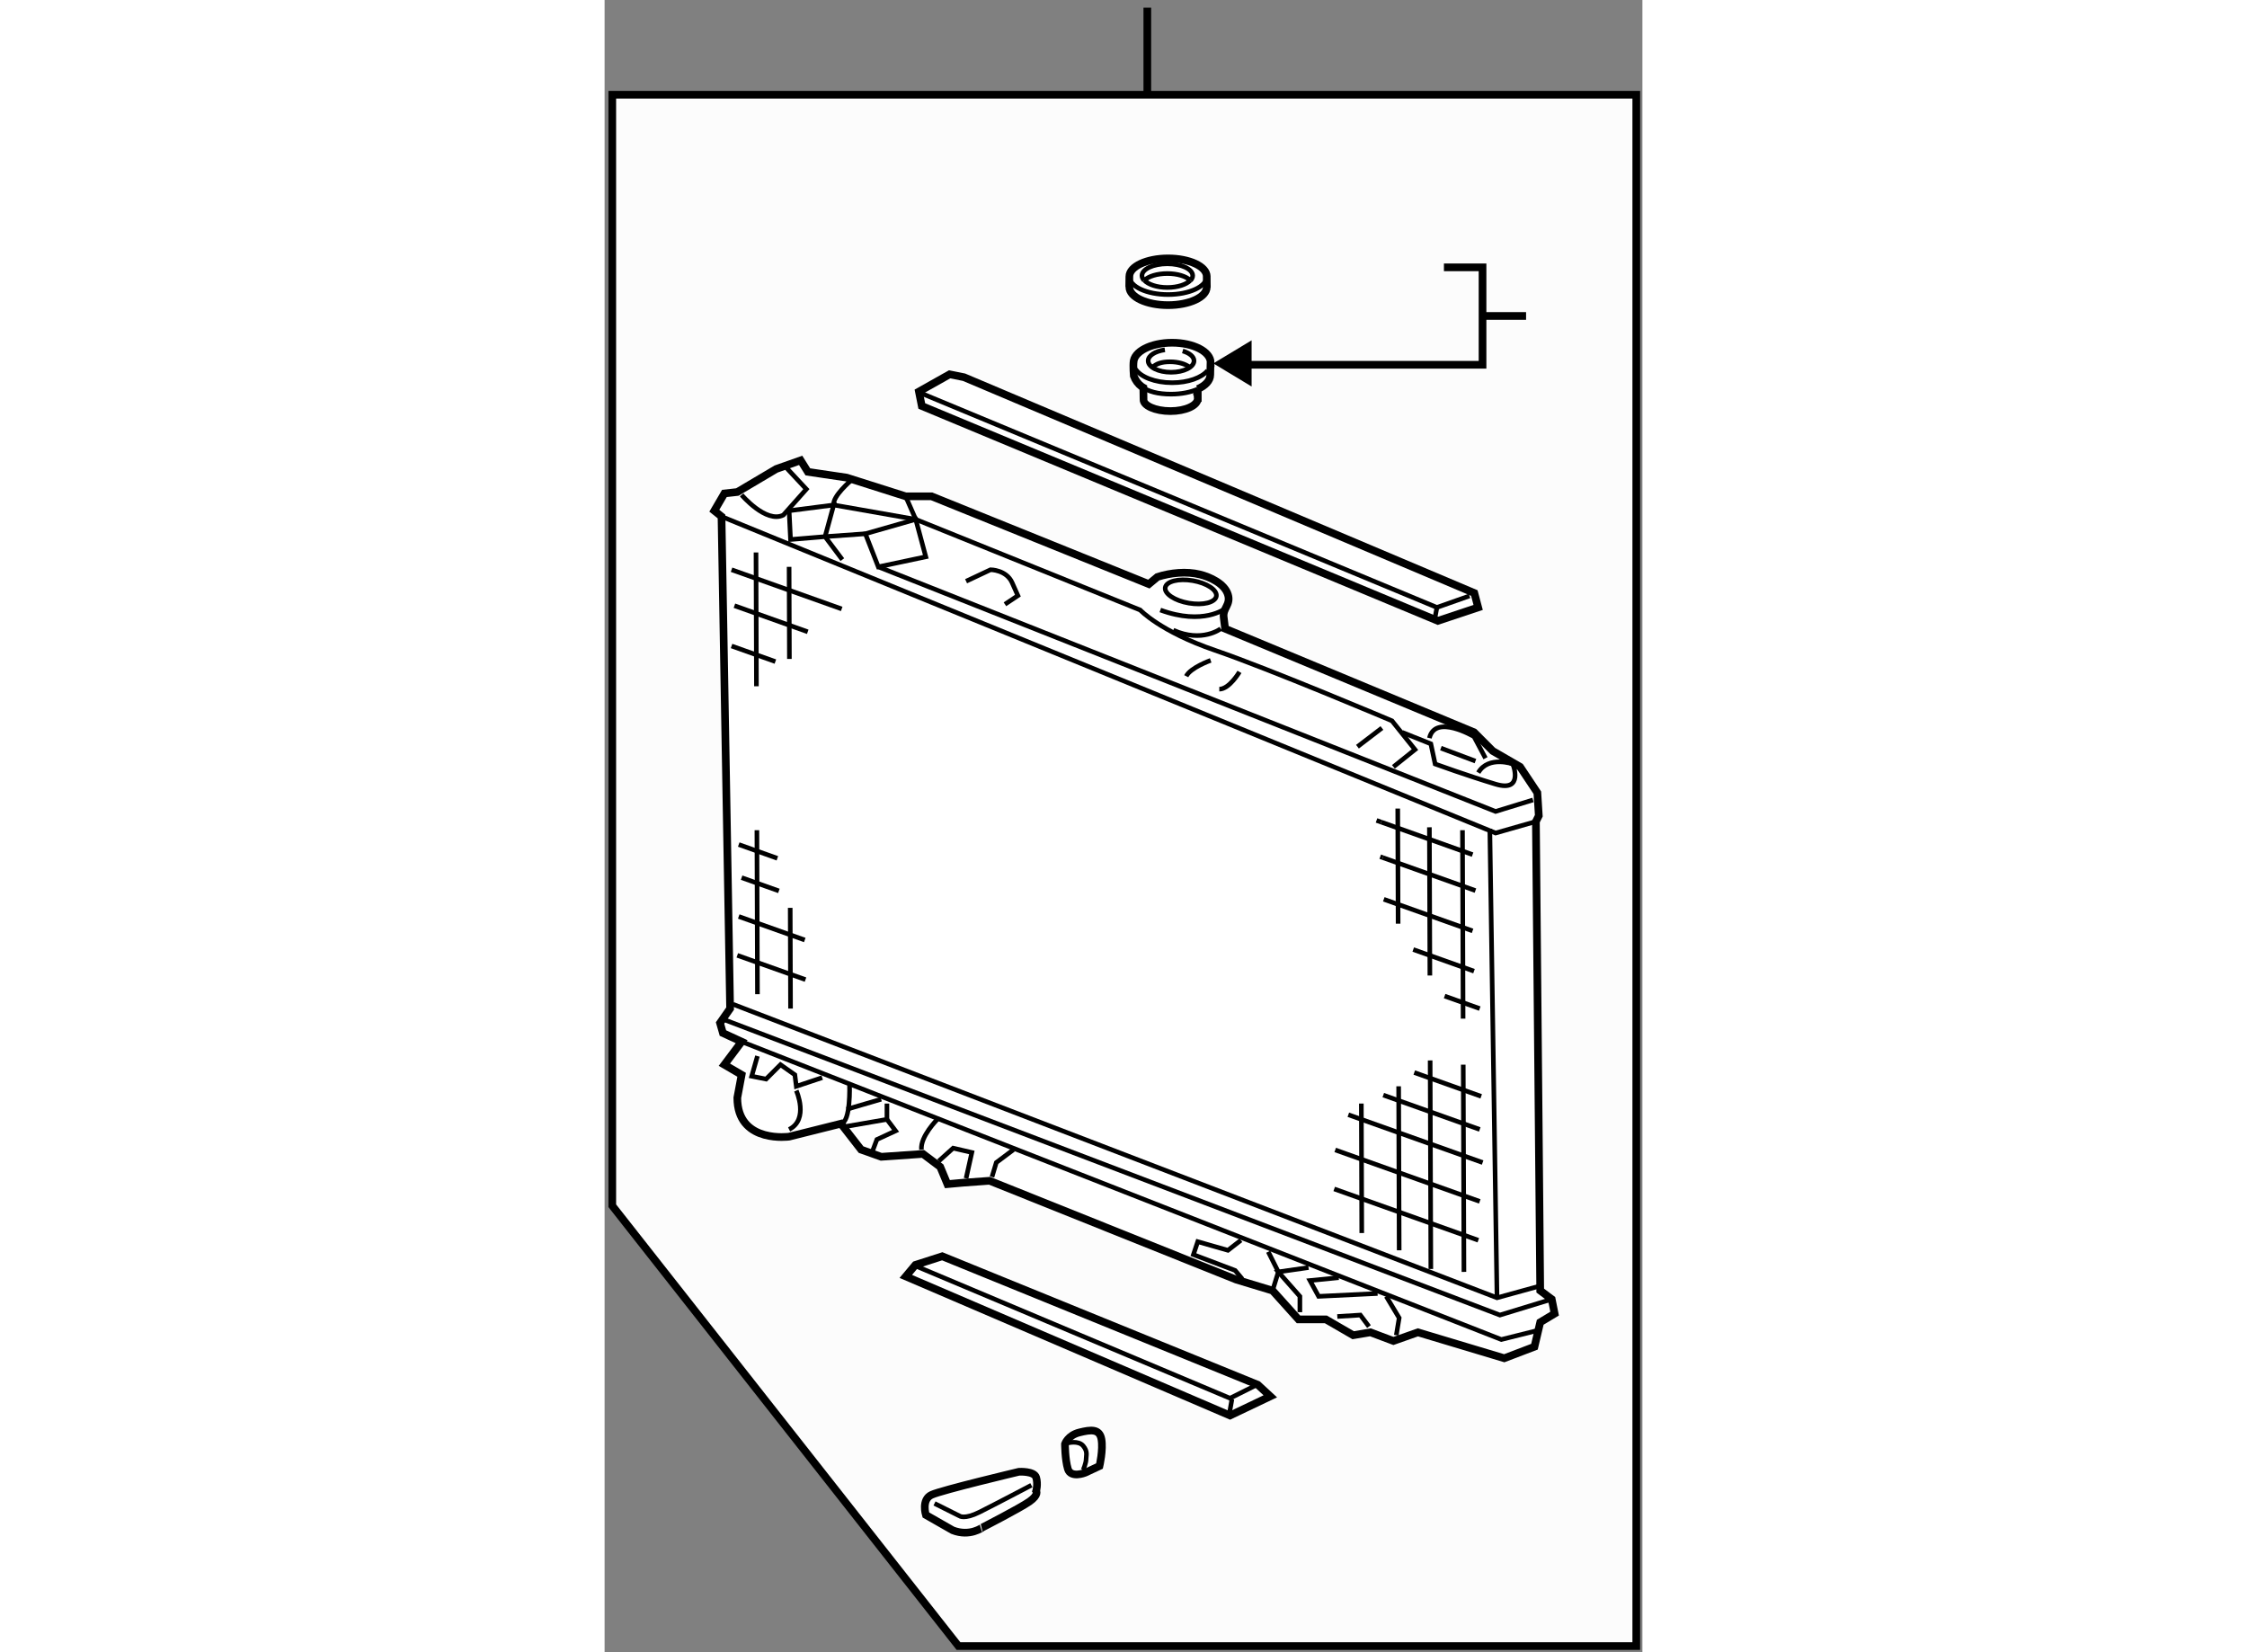 <?xml version="1.0" encoding="utf-8"?>
<!-- Generator: Adobe Illustrator 15.1.0, SVG Export Plug-In . SVG Version: 6.00 Build 0)  -->
<!DOCTYPE svg PUBLIC "-//W3C//DTD SVG 1.1//EN" "http://www.w3.org/Graphics/SVG/1.1/DTD/svg11.dtd">
<svg version="1.1" xmlns="http://www.w3.org/2000/svg" xmlns:xlink="http://www.w3.org/1999/xlink" x="0px" y="0px" width="244.8px"
	 height="180px" viewBox="83.563 12.502 67.567 107.566" enable-background="new 0 0 244.8 180" xml:space="preserve">
	
<rect x="83.563" y="12.502" width="67.567" height="107.566" fill="#808080" stroke="none"/>
	
<g><polygon fill="#FCFCFC" stroke="#000000" stroke-width="0.5" points="150.73,119.668 106.603,119.668 84.063,91.001 
			84.063,18.668 150.73,18.668 		"></polygon><line fill="#FCFCFC" stroke="#000000" stroke-width="0.5" x1="118.897" y1="18.502" x2="118.897" y2="13.002"></line></g><g><path fill="#FFFFFF" stroke="#000000" stroke-width="0.5" d="M91.735,78.165l-0.656,0.937l0.188,0.656l1.218,0.562l-1.124,1.499
			l1.124,0.656l-0.281,1.498c0,0.094,0.003,0.184,0.01,0.271c0.198,2.697,3.363,2.258,3.363,2.258l3.372-0.843l1.312,1.687
			l1.312,0.468l2.717-0.188l1.124,0.843l0.468,1.124l1.03-0.093l1.717-0.125l16.051,6.433l2.373,0.718l1.686,1.873h1.78l1.78,1.031
			l1.124-0.188l1.498,0.562l1.593-0.562l5.621,1.687l1.967-0.75l0.375-1.592l0.937-0.563l-0.188-0.938l-0.749-0.562l-0.281-30.538
			l0.188-0.375l-0.094-1.499l-1.124-1.687l-1.78-1.03l-1.217-1.218l-16.207-6.744c0,0-0.088-0.702-0.093-0.747
			c-0.074-0.592,0.475-0.808,0.279-1.467c-0.214-0.721-1.174-1.156-1.831-1.317c-0.871-0.216-1.906-0.112-2.758,0.159l-0.562,0.468
			l-14.145-5.714h-1.687l-3.84-1.218l-2.529-0.375l-0.468-0.749l-1.593,0.563l-2.529,1.498l-0.843,0.094l-0.656,1.124l0.468,0.375
			L91.735,78.165z"></path><path fill="none" stroke="#000000" stroke-width="0.3" d="M92.484,44.723c0,0,1.592,1.873,2.716,1.312l1.499-1.687l-1.312-1.405"></path><ellipse transform="matrix(-0.986 -0.168 0.168 -0.986 233.169 121.858)" fill="none" stroke="#000000" stroke-width="0.3" cx="121.728" cy="51.087" rx="1.686" ry="0.743"></ellipse><path fill="none" stroke="#000000" stroke-width="0.3" d="M123.959,52.123c0,0-1.405,1.124-4.215,0.094"></path><line fill="none" stroke="#000000" stroke-width="0.3" x1="103.163" y1="44.816" x2="103.819" y2="46.315"></line><line fill="none" stroke="#000000" stroke-width="0.3" x1="97.917" y1="47.439" x2="100.541" y2="47.252"></line><path fill="none" stroke="#000000" stroke-width="0.3" d="M137.262,60.554c0.375-1.592,2.904-0.094,2.904-0.094l0.748,1.405"></path><line fill="none" stroke="#000000" stroke-width="0.3" x1="138.011" y1="61.209" x2="140.259" y2="62.053"></line><path fill="none" stroke="#000000" stroke-width="0.3" d="M99.51,83.13c0,0,0.094,2.436-0.562,2.529"></path><path fill="none" stroke="#000000" stroke-width="0.3" d="M96.044,83.504c0,0,0.843,1.874-0.468,2.529"></path><line fill="none" stroke="#000000" stroke-width="0.3" x1="101.571" y1="84.066" x2="99.323" y2="84.722"></line><polyline fill="none" stroke="#000000" stroke-width="0.3" points="101.009,87.438 101.29,86.689 102.508,86.127 101.945,85.378 
					"></polyline><polyline fill="none" stroke="#000000" stroke-width="0.3" points="125.084,95.775 124.615,95.214 121.898,94.184 122.18,93.34 
			124.146,93.902 124.99,93.247 		"></polyline><polyline fill="none" stroke="#000000" stroke-width="0.3" points="127.051,96.525 127.426,95.308 126.77,93.996 		"></polyline><polyline fill="none" stroke="#000000" stroke-width="0.3" points="135.107,99.43 135.294,98.305 134.451,96.9 		"></polyline><polyline fill="none" stroke="#000000" stroke-width="0.3" points="131.266,98.212 132.766,98.118 133.327,98.867 		"></polyline><polyline fill="none" stroke="#000000" stroke-width="0.3" points="91.173,46.128 141.57,66.736 144.193,65.987 		"></polyline><polyline fill="none" stroke="#000000" stroke-width="0.3" points="92.484,80.319 141.945,99.71 144.193,99.148 		"></polyline><polygon fill="none" stroke="#000000" stroke-width="0.3" points="101.383,49.406 100.541,47.252 103.819,46.315 104.475,48.751 
					"></polygon><polyline fill="none" stroke="#000000" stroke-width="0.3" points="99.041,48.938 97.917,47.439 98.479,45.379 95.576,45.753 
			95.669,47.626 97.917,47.439 		"></polyline><path fill="none" stroke="#000000" stroke-width="0.3" d="M99.604,43.786c0,0-1.218,1.03-1.124,1.593l5.339,0.937l14.614,5.901
			c0,0,1.312,1.405,4.871,2.623s11.522,4.59,11.522,4.59l1.498,1.874l-1.405,1.123"></path><polyline fill="none" stroke="#000000" stroke-width="0.3" points="144.006,64.582 141.57,65.331 101.383,49.406 		"></polyline><path fill="none" stroke="#000000" stroke-width="0.3" d="M107.098,50.343l1.593-0.749c0,0,1.03,0,1.405,0.844
			c0.375,0.842,0.375,0.842,0.375,0.842l-0.843,0.563"></path><path fill="none" stroke="#000000" stroke-width="0.3" d="M123.022,55.496c0,0-1.312,0.468-1.592,1.029"></path><path fill="none" stroke="#000000" stroke-width="0.3" d="M124.896,56.245c0,0-0.656,1.124-1.313,1.124"></path><line fill="none" stroke="#000000" stroke-width="0.3" x1="134.17" y1="59.898" x2="132.578" y2="61.116"></line><path fill="none" stroke="#000000" stroke-width="0.3" d="M123.678,53.435c0,0-1.218,0.937-3.091,0.094"></path><path fill="none" stroke="#000000" stroke-width="0.3" d="M135.481,60.179l1.874,0.75l0.281,1.312c0,0,2.061,0.749,3.934,1.312
			c1.873,0.562,1.124-1.312,1.124-1.312s-1.593-0.562-2.248,0.562"></path><polyline fill="none" stroke="#000000" stroke-width="0.3" points="93.515,81.256 93.14,82.567 94.077,82.755 95.014,81.818 
			95.95,82.475 96.044,83.224 97.73,82.662 		"></polyline><path fill="none" stroke="#000000" stroke-width="0.3" d="M105.224,85.378c0,0-1.124,1.124-1.03,1.968"></path><polyline fill="none" stroke="#000000" stroke-width="0.3" points="101.945,84.348 101.945,85.378 99.229,85.847 		"></polyline><polyline fill="none" stroke="#000000" stroke-width="0.3" points="105.318,88.095 106.255,87.251 107.473,87.533 107.098,89.219 
					"></polyline><polyline fill="none" stroke="#000000" stroke-width="0.3" points="110.189,87.346 109.065,88.188 108.784,89.125 		"></polyline><polyline fill="none" stroke="#000000" stroke-width="0.3" points="128.83,97.931 128.83,96.9 127.426,95.308 129.393,95.026 		
			"></polyline><polyline fill="none" stroke="#000000" stroke-width="0.3" points="131.359,95.683 129.486,95.87 130.049,96.9 133.889,96.713 		
			"></polyline><polyline fill="none" stroke="#000000" stroke-width="0.3" points="91.173,78.82 141.852,98.118 145.224,97.087 		"></polyline><polyline fill="none" stroke="#000000" stroke-width="0.3" points="91.922,77.884 141.664,96.993 144.381,96.245 		"></polyline><line fill="none" stroke="#000000" stroke-width="0.3" x1="141.195" y1="66.455" x2="141.664" y2="96.993"></line><line fill="none" stroke="#000000" stroke-width="0.3" x1="139.465" y1="81.817" x2="139.51" y2="95.308"></line><line fill="none" stroke="#000000" stroke-width="0.3" x1="139.416" y1="66.55" x2="139.455" y2="78.82"></line><line fill="none" stroke="#000000" stroke-width="0.3" x1="137.311" y1="81.541" x2="137.355" y2="95.12"></line><line fill="none" stroke="#000000" stroke-width="0.3" x1="137.262" y1="66.362" x2="137.293" y2="76.01"></line><line fill="none" stroke="#000000" stroke-width="0.3" x1="135.26" y1="83.223" x2="135.294" y2="93.902"></line><line fill="none" stroke="#000000" stroke-width="0.3" x1="135.201" y1="65.144" x2="135.225" y2="72.638"></line><line fill="none" stroke="#000000" stroke-width="0.3" x1="132.831" y1="84.347" x2="132.858" y2="92.778"></line><line fill="none" stroke="#000000" stroke-width="0.3" x1="134.123" y1="66.023" x2="140.072" y2="68.142"></line><line fill="none" stroke="#000000" stroke-width="0.3" x1="133.819" y1="65.916" x2="134.123" y2="66.023"></line><line fill="none" stroke="#000000" stroke-width="0.3" x1="134.229" y1="68.337" x2="140.259" y2="70.483"></line><line fill="none" stroke="#000000" stroke-width="0.3" x1="134.061" y1="68.276" x2="134.229" y2="68.337"></line><line fill="none" stroke="#000000" stroke-width="0.3" x1="134.292" y1="71.05" x2="140.072" y2="73.106"></line><line fill="none" stroke="#000000" stroke-width="0.3" x1="136.21" y1="74.321" x2="140.166" y2="75.729"></line><line fill="none" stroke="#000000" stroke-width="0.3" x1="138.252" y1="77.351" x2="140.54" y2="78.165"></line><line fill="none" stroke="#000000" stroke-width="0.3" x1="136.277" y1="82.329" x2="140.634" y2="83.879"></line><line fill="none" stroke="#000000" stroke-width="0.3" x1="134.26" y1="83.798" x2="140.54" y2="86.033"></line><line fill="none" stroke="#000000" stroke-width="0.3" x1="131.984" y1="85.076" x2="140.728" y2="88.188"></line><line fill="none" stroke="#000000" stroke-width="0.3" x1="131.13" y1="87.368" x2="140.54" y2="90.718"></line><line fill="none" stroke="#000000" stroke-width="0.3" x1="131.065" y1="89.908" x2="140.446" y2="93.247"></line><line fill="none" stroke="#000000" stroke-width="0.3" x1="95.648" y1="71.607" x2="95.669" y2="78.165"></line><line fill="none" stroke="#000000" stroke-width="0.3" x1="95.576" y1="49.406" x2="95.595" y2="55.401"></line><line fill="none" stroke="#000000" stroke-width="0.3" x1="93.479" y1="66.55" x2="93.515" y2="77.229"></line><line fill="none" stroke="#000000" stroke-width="0.3" x1="93.421" y1="48.47" x2="93.449" y2="57.181"></line><line fill="none" stroke="#000000" stroke-width="0.3" x1="91.829" y1="49.594" x2="99" y2="52.146"></line><line fill="none" stroke="#000000" stroke-width="0.3" x1="92.016" y1="51.936" x2="96.789" y2="53.635"></line><line fill="none" stroke="#000000" stroke-width="0.3" x1="91.829" y1="54.559" x2="94.682" y2="55.574"></line><line fill="none" stroke="#000000" stroke-width="0.3" x1="92.297" y1="67.485" x2="94.811" y2="68.381"></line><line fill="none" stroke="#000000" stroke-width="0.3" x1="92.484" y1="69.641" x2="94.91" y2="70.504"></line><line fill="none" stroke="#000000" stroke-width="0.3" x1="92.297" y1="72.17" x2="96.595" y2="73.7"></line><line fill="none" stroke="#000000" stroke-width="0.3" x1="92.203" y1="74.699" x2="96.643" y2="76.279"></line></g>



	
<g><path fill="#FFFFFF" stroke="#000000" stroke-width="0.5" d="M106.229,112.131l-1.749-0.999c0,0-0.312-0.999,0.375-1.312
			c0.686-0.313,5.683-1.499,5.683-1.499s0.999-0.063,1.124,0.375s0,0.874,0,0.874s0.188,0.25-0.437,0.688
			c-0.625,0.438-3.06,1.686-3.06,1.686S107.353,112.568,106.229,112.131z"></path><path fill="none" stroke="#000000" stroke-width="0.3" d="M105.042,110.383l1.624,0.812c0,0,0.312,0.249,1.311-0.25
			c1-0.499,3.373-1.749,3.373-1.749"></path></g>



	
<g><path fill="#FFFFFF" stroke="#000000" stroke-width="0.5" d="M114.848,108.384c0,0-0.937,0.375-1.124-0.25
			s-0.188-1.624-0.188-1.624s0.188-0.562,0.937-0.749s1.312-0.249,1.436,0.438c0.125,0.687-0.125,1.748-0.125,1.748L114.848,108.384
			z"></path><path fill="none" stroke="#000000" stroke-width="0.3" d="M113.724,106.447c0,0,0.687-0.187,0.999,0.188
			c0.313,0.375,0.188,0.625,0.188,0.874c0,0.25-0.188,0.688-0.188,0.688"></path></g>



	
<g><polygon fill="#FFFFFF" stroke="#000000" stroke-width="0.5" points="137.813,52.922 104.214,38.934 104.027,37.996 
			106.025,36.872 106.962,37.06 140.186,51.111 140.436,52.048 		"></polygon><line fill="none" stroke="#000000" stroke-width="0.3" x1="137.75" y1="52.048" x2="104.214" y2="38.121"></line><polyline fill="none" stroke="#000000" stroke-width="0.3" points="137.625,52.735 137.75,52.048 139.873,51.299 		"></polyline></g>



	
<g><polygon fill="#FFFFFF" stroke="#000000" stroke-width="0.5" points="124.281,104.657 103.173,95.602 103.798,94.853 
			105.546,94.291 126.093,102.658 126.904,103.408 		"></polygon><polyline fill="none" stroke="#000000" stroke-width="0.3" points="103.798,94.915 124.281,103.533 125.905,102.721 		"></polyline><line fill="none" stroke="#000000" stroke-width="0.3" x1="124.219" y1="104.657" x2="124.406" y2="103.596"></line></g>



	
<g><path fill="#FFFFFF" stroke="#000000" stroke-width="0.5" d="M122.181,37.816l0.001,0.601h-0.001
			c0.001,0.012,0.001,0.022,0.001,0.033c0,0.45-0.798,0.816-1.784,0.816s-1.784-0.366-1.747-0.766l-0.012-0.761l-0.101-0.06
			c-0.248-0.186-0.419-0.422-0.521-0.701c0,0-0.055-0.651-0.009-0.974l-0.009,0.111c0-0.718,1.124-1.3,2.51-1.3
			c1.387,0,2.512,0.582,2.512,1.3l-0.01-0.001c-0.005,0.153-0.017,0.775-0.017,0.796c0,0.373-0.316,0.697-0.815,0.921
			L122.181,37.816z"></path><path fill="none" stroke="#000000" stroke-width="0.3" d="M118.129,36.53c0.333,0.516,1.273,0.888,2.382,0.888
			c1.04,0,1.932-0.327,2.314-0.794"></path><path fill="none" stroke="#000000" stroke-width="0.3" d="M123.014,36.116c0-0.02,0.001-0.031,0.002-0.033"></path><path fill="none" stroke="#000000" stroke-width="0.3" d="M118.54,37.68c0.413,0.31,1.037,0.482,1.904,0.482
			c0.665,0,1.278-0.123,1.737-0.329"></path><path fill="none" stroke="#000000" stroke-width="0.3" d="M120.041,35.277c-0.629,0.089-1.09,0.376-1.09,0.716
			c0,0.411,0.669,0.744,1.494,0.744c0.824,0,1.493-0.333,1.493-0.744c0-0.272-0.298-0.511-0.739-0.64"></path><path fill="none" stroke="#000000" stroke-width="0.3" d="M121.634,36.399c-0.265-0.207-0.73-0.343-1.259-0.343
			c-0.576,0-0.905,0.133-1.152,0.37"></path><line fill="none" stroke="#000000" stroke-width="0.3" x1="122.183" y1="38.417" x2="122.183" y2="38.548"></line></g><g><polygon points="125.687,34.659 123.194,36.161 125.687,37.665 		"></polygon><line fill="none" stroke="#000000" stroke-width="0.5" x1="140.721" y1="33.072" x2="143.556" y2="33.072"></line><polyline fill="none" stroke="#000000" stroke-width="0.5" points="124.458,36.25 140.721,36.25 140.721,29.907 138.208,29.907 		
			"></polyline></g>



	
<g><path fill="#FFFFFF" stroke="#000000" stroke-width="0.5" d="M122.764,30.467l0.007,0.759v-0.175
			c0.009,0.041-0.005,0.098-0.005,0.14c0,0.65-1.128,1.177-2.519,1.177s-2.519-0.526-2.519-1.177c0-0.023-0.012-0.058-0.009-0.081
			v0.048l0.009-0.656l0,0c0-0.649,1.127-1.176,2.519-1.176s2.519,0.526,2.519,1.176L122.764,30.467z"></path><path fill="none" stroke="#000000" stroke-width="0.3" d="M121.699,30.754c-0.256,0.271-0.825,0.465-1.5,0.465
			c-0.683,0-1.252-0.2-1.504-0.476"></path><path fill="none" stroke="#000000" stroke-width="0.3" d="M118.68,30.75c-0.085-0.093-0.132-0.195-0.132-0.303
			c0-0.426,0.74-0.771,1.652-0.771s1.651,0.346,1.651,0.771c0,0.111-0.05,0.217-0.141,0.313"></path><path fill="none" stroke="#000000" stroke-width="0.3" d="M118.7,30.758c0.262-0.264,0.835-0.447,1.5-0.447
			c0.655,0,1.222,0.178,1.489,0.438"></path><path fill="none" stroke="#000000" stroke-width="0.3" d="M122.766,30.501c0,0.65-1.128,1.178-2.519,1.178
			s-2.519-0.527-2.519-1.178"></path><line fill="none" stroke="#000000" stroke-width="0.3" x1="117.712" y1="31.03" x2="117.728" y2="31.283"></line></g>


</svg>